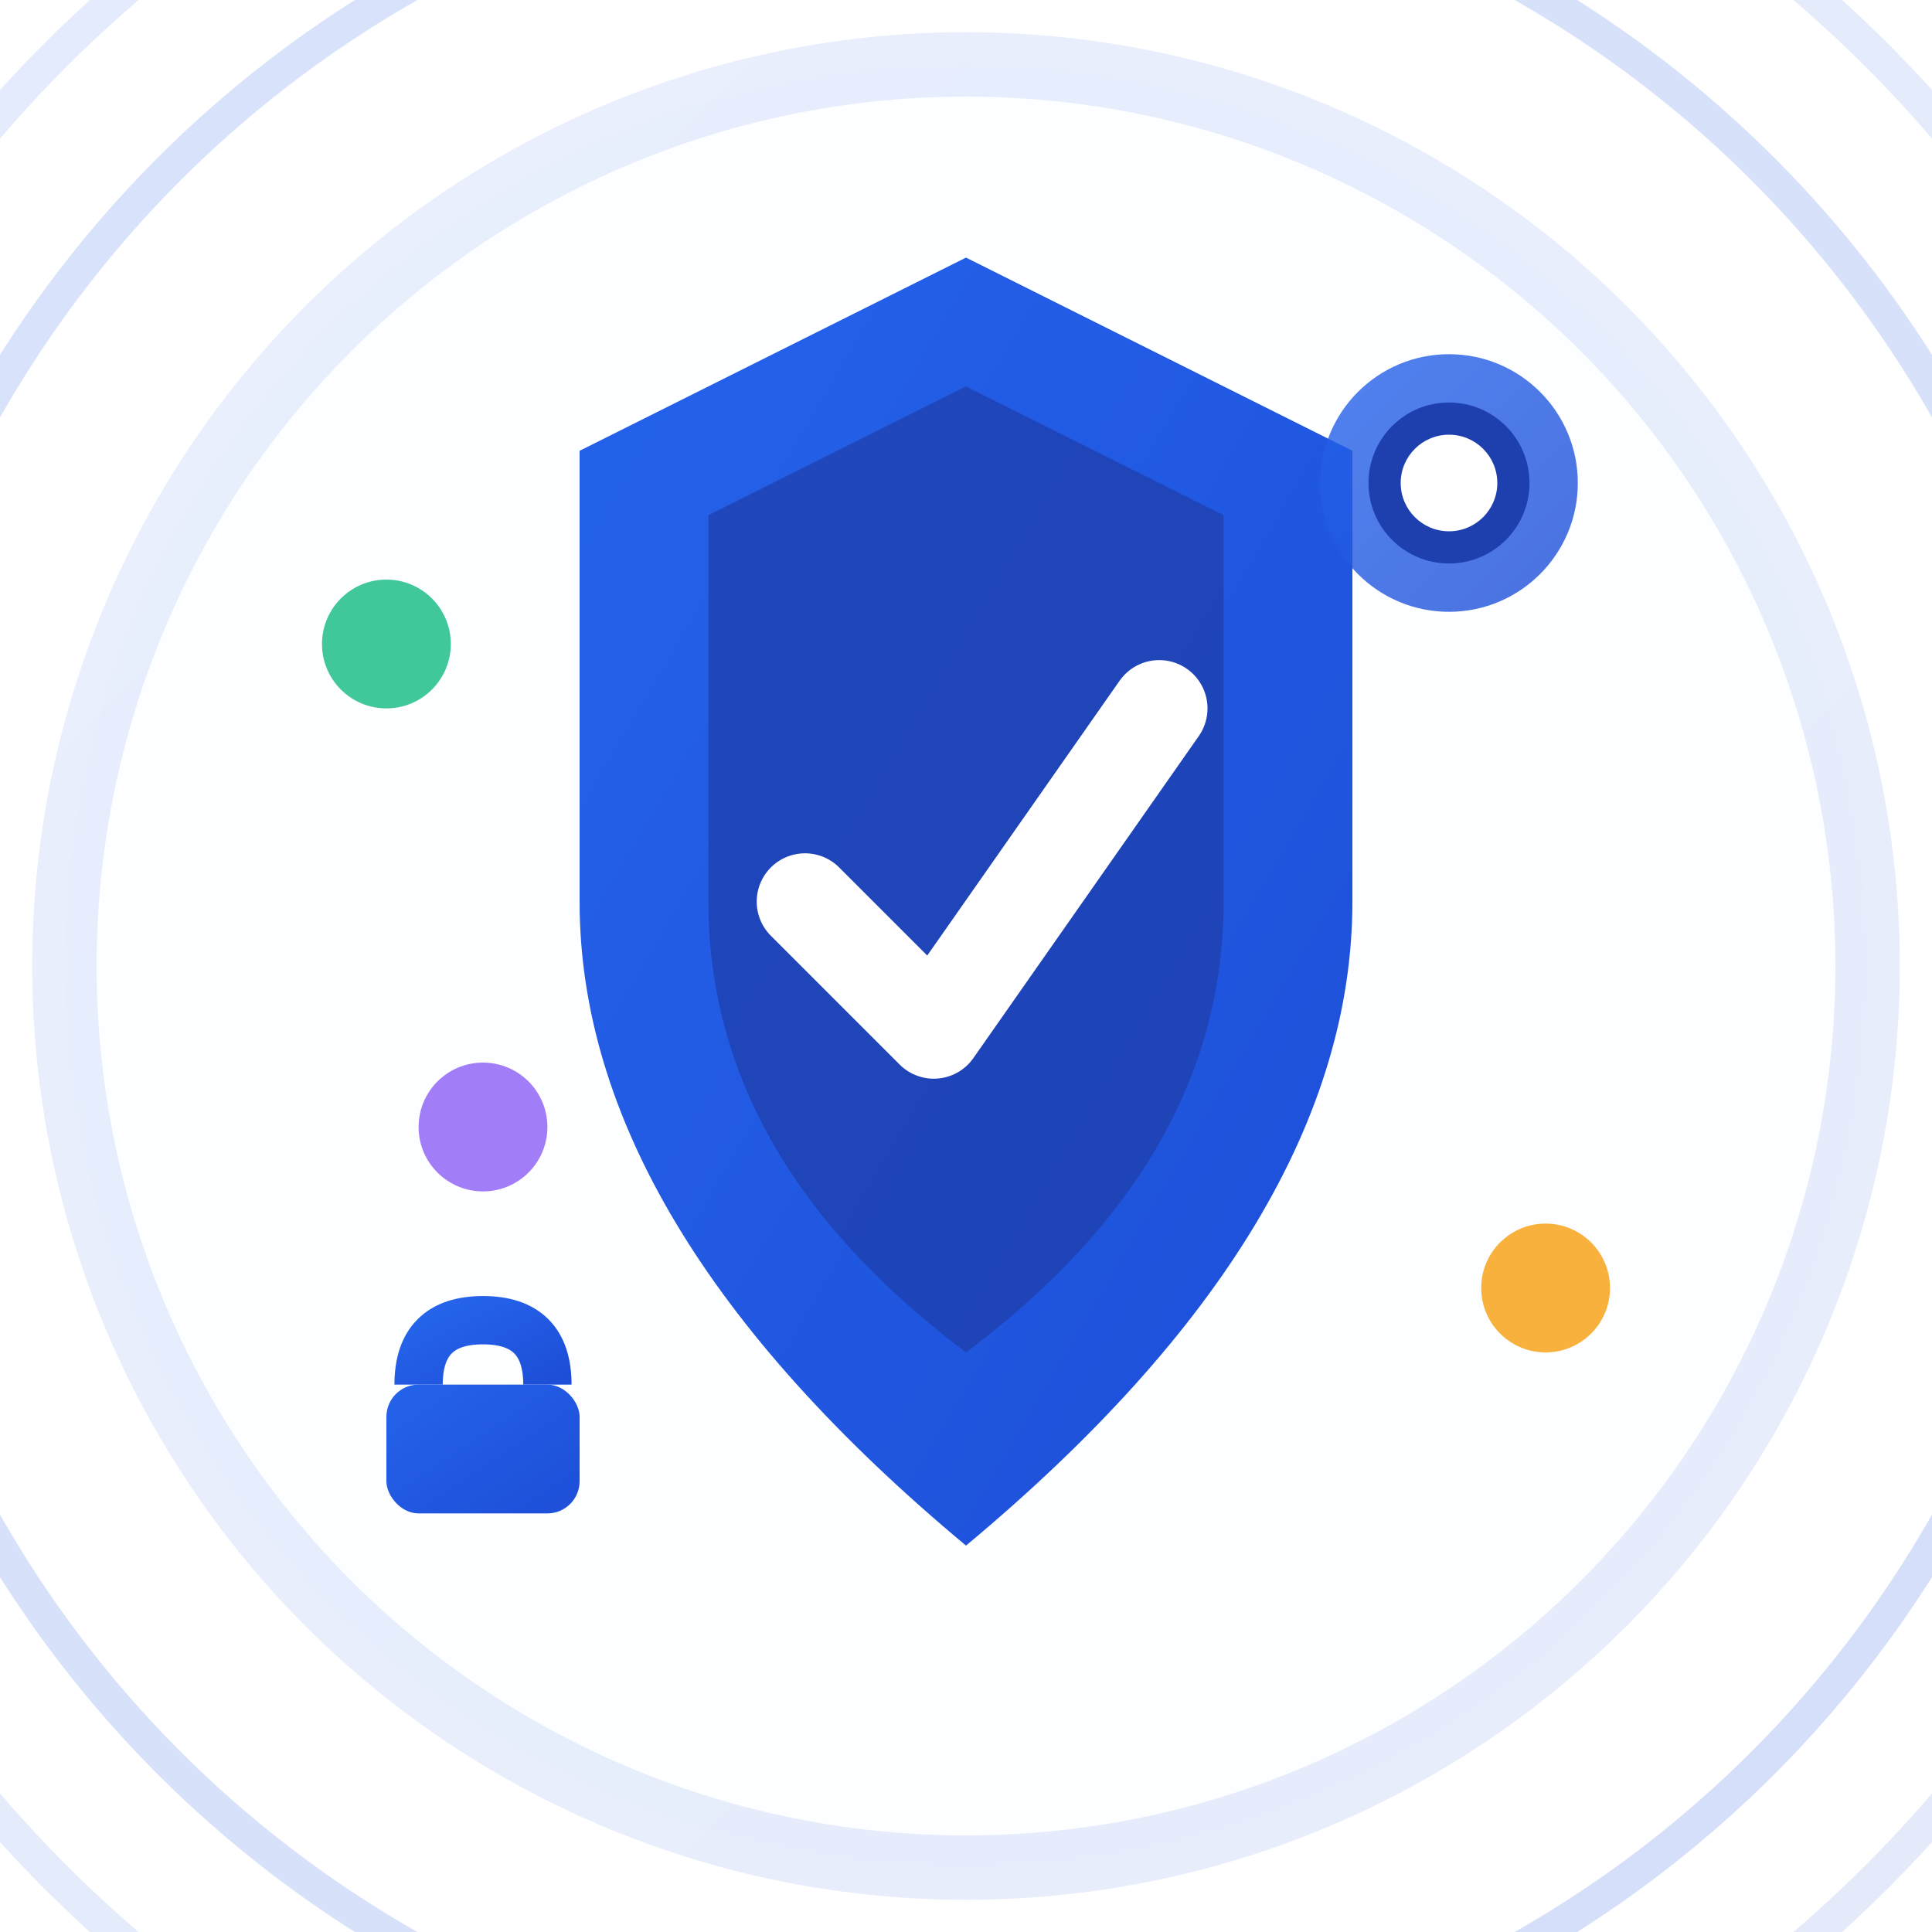 <svg width="60" height="60" viewBox="0 0 60 60" fill="none" xmlns="http://www.w3.org/2000/svg">
  <defs>
    <linearGradient id="securityGradient" x1="0%" y1="0%" x2="100%" y2="100%">
      <stop offset="0%" style="stop-color:#2563eb;stop-opacity:1" />
      <stop offset="100%" style="stop-color:#1d4ed8;stop-opacity:1" />
    </linearGradient>
    <filter id="glow" x="-20%" y="-20%" width="140%" height="140%">
      <feGaussianBlur stdDeviation="2" result="coloredBlur"/>
      <feMerge> 
        <feMergeNode in="coloredBlur"/>
        <feMergeNode in="SourceGraphic"/>
      </feMerge>
    </filter>
  </defs>
  
  <!-- Background Circle -->
  <circle cx="30" cy="30" r="28" fill="#eff6ff" stroke="url(#securityGradient)" stroke-width="2" opacity="0.1"/>
  
  <!-- Main Shield -->
  <path d="M30 8 L42 14 L42 28 Q42 38 30 48 Q18 38 18 28 L18 14 Z" 
        fill="url(#securityGradient)" 
        filter="url(#glow)"/>
  
  <!-- Inner Shield Detail -->
  <path d="M30 12 L38 16 L38 28 Q38 36 30 42 Q22 36 22 28 L22 16 Z" 
        fill="#1e40af" 
        opacity="0.8"/>
  
  <!-- Checkmark -->
  <path d="M25 28 L29 32 L36 22" 
        stroke="white" 
        stroke-width="3" 
        stroke-linecap="round" 
        stroke-linejoin="round" 
        fill="none"/>
  
  <!-- Security Camera -->
  <g transform="translate(45, 15)">
    <circle cx="0" cy="0" r="4" fill="url(#securityGradient)" opacity="0.8"/>
    <circle cx="0" cy="0" r="2.5" fill="#1e40af"/>
    <circle cx="0" cy="0" r="1.5" fill="white"/>
  </g>
  
  <!-- Lock Icon -->
  <g transform="translate(15, 45)">
    <rect x="-3" y="-2" width="6" height="4" fill="url(#securityGradient)" rx="1"/>
    <path d="M-2 -2 Q-2 -4 0 -4 Q2 -4 2 -2" stroke="url(#securityGradient)" stroke-width="1.5" fill="none"/>
  </g>
  
  <!-- Signal Waves -->
  <g transform="translate(30, 30)" opacity="0.6">
    <circle cx="0" cy="0" r="35" stroke="url(#securityGradient)" stroke-width="1" fill="none" opacity="0.3"/>
    <circle cx="0" cy="0" r="40" stroke="url(#securityGradient)" stroke-width="1" fill="none" opacity="0.2"/>
    <circle cx="0" cy="0" r="45" stroke="url(#securityGradient)" stroke-width="1" fill="none" opacity="0.1"/>
  </g>
  
  <!-- Smart Device Indicators -->
  <circle cx="12" cy="20" r="2" fill="#10b981" opacity="0.8">
    <animate attributeName="opacity" values="0.8;0.3;0.8" dur="2s" repeatCount="indefinite"/>
  </circle>
  
  <circle cx="48" cy="40" r="2" fill="#f59e0b" opacity="0.8">
    <animate attributeName="opacity" values="0.3;0.8;0.3" dur="2s" repeatCount="indefinite"/>
  </circle>
  
  <circle cx="15" cy="35" r="2" fill="#8b5cf6" opacity="0.8">
    <animate attributeName="opacity" values="0.8;0.3;0.8" dur="3s" repeatCount="indefinite"/>
  </circle>
</svg>

